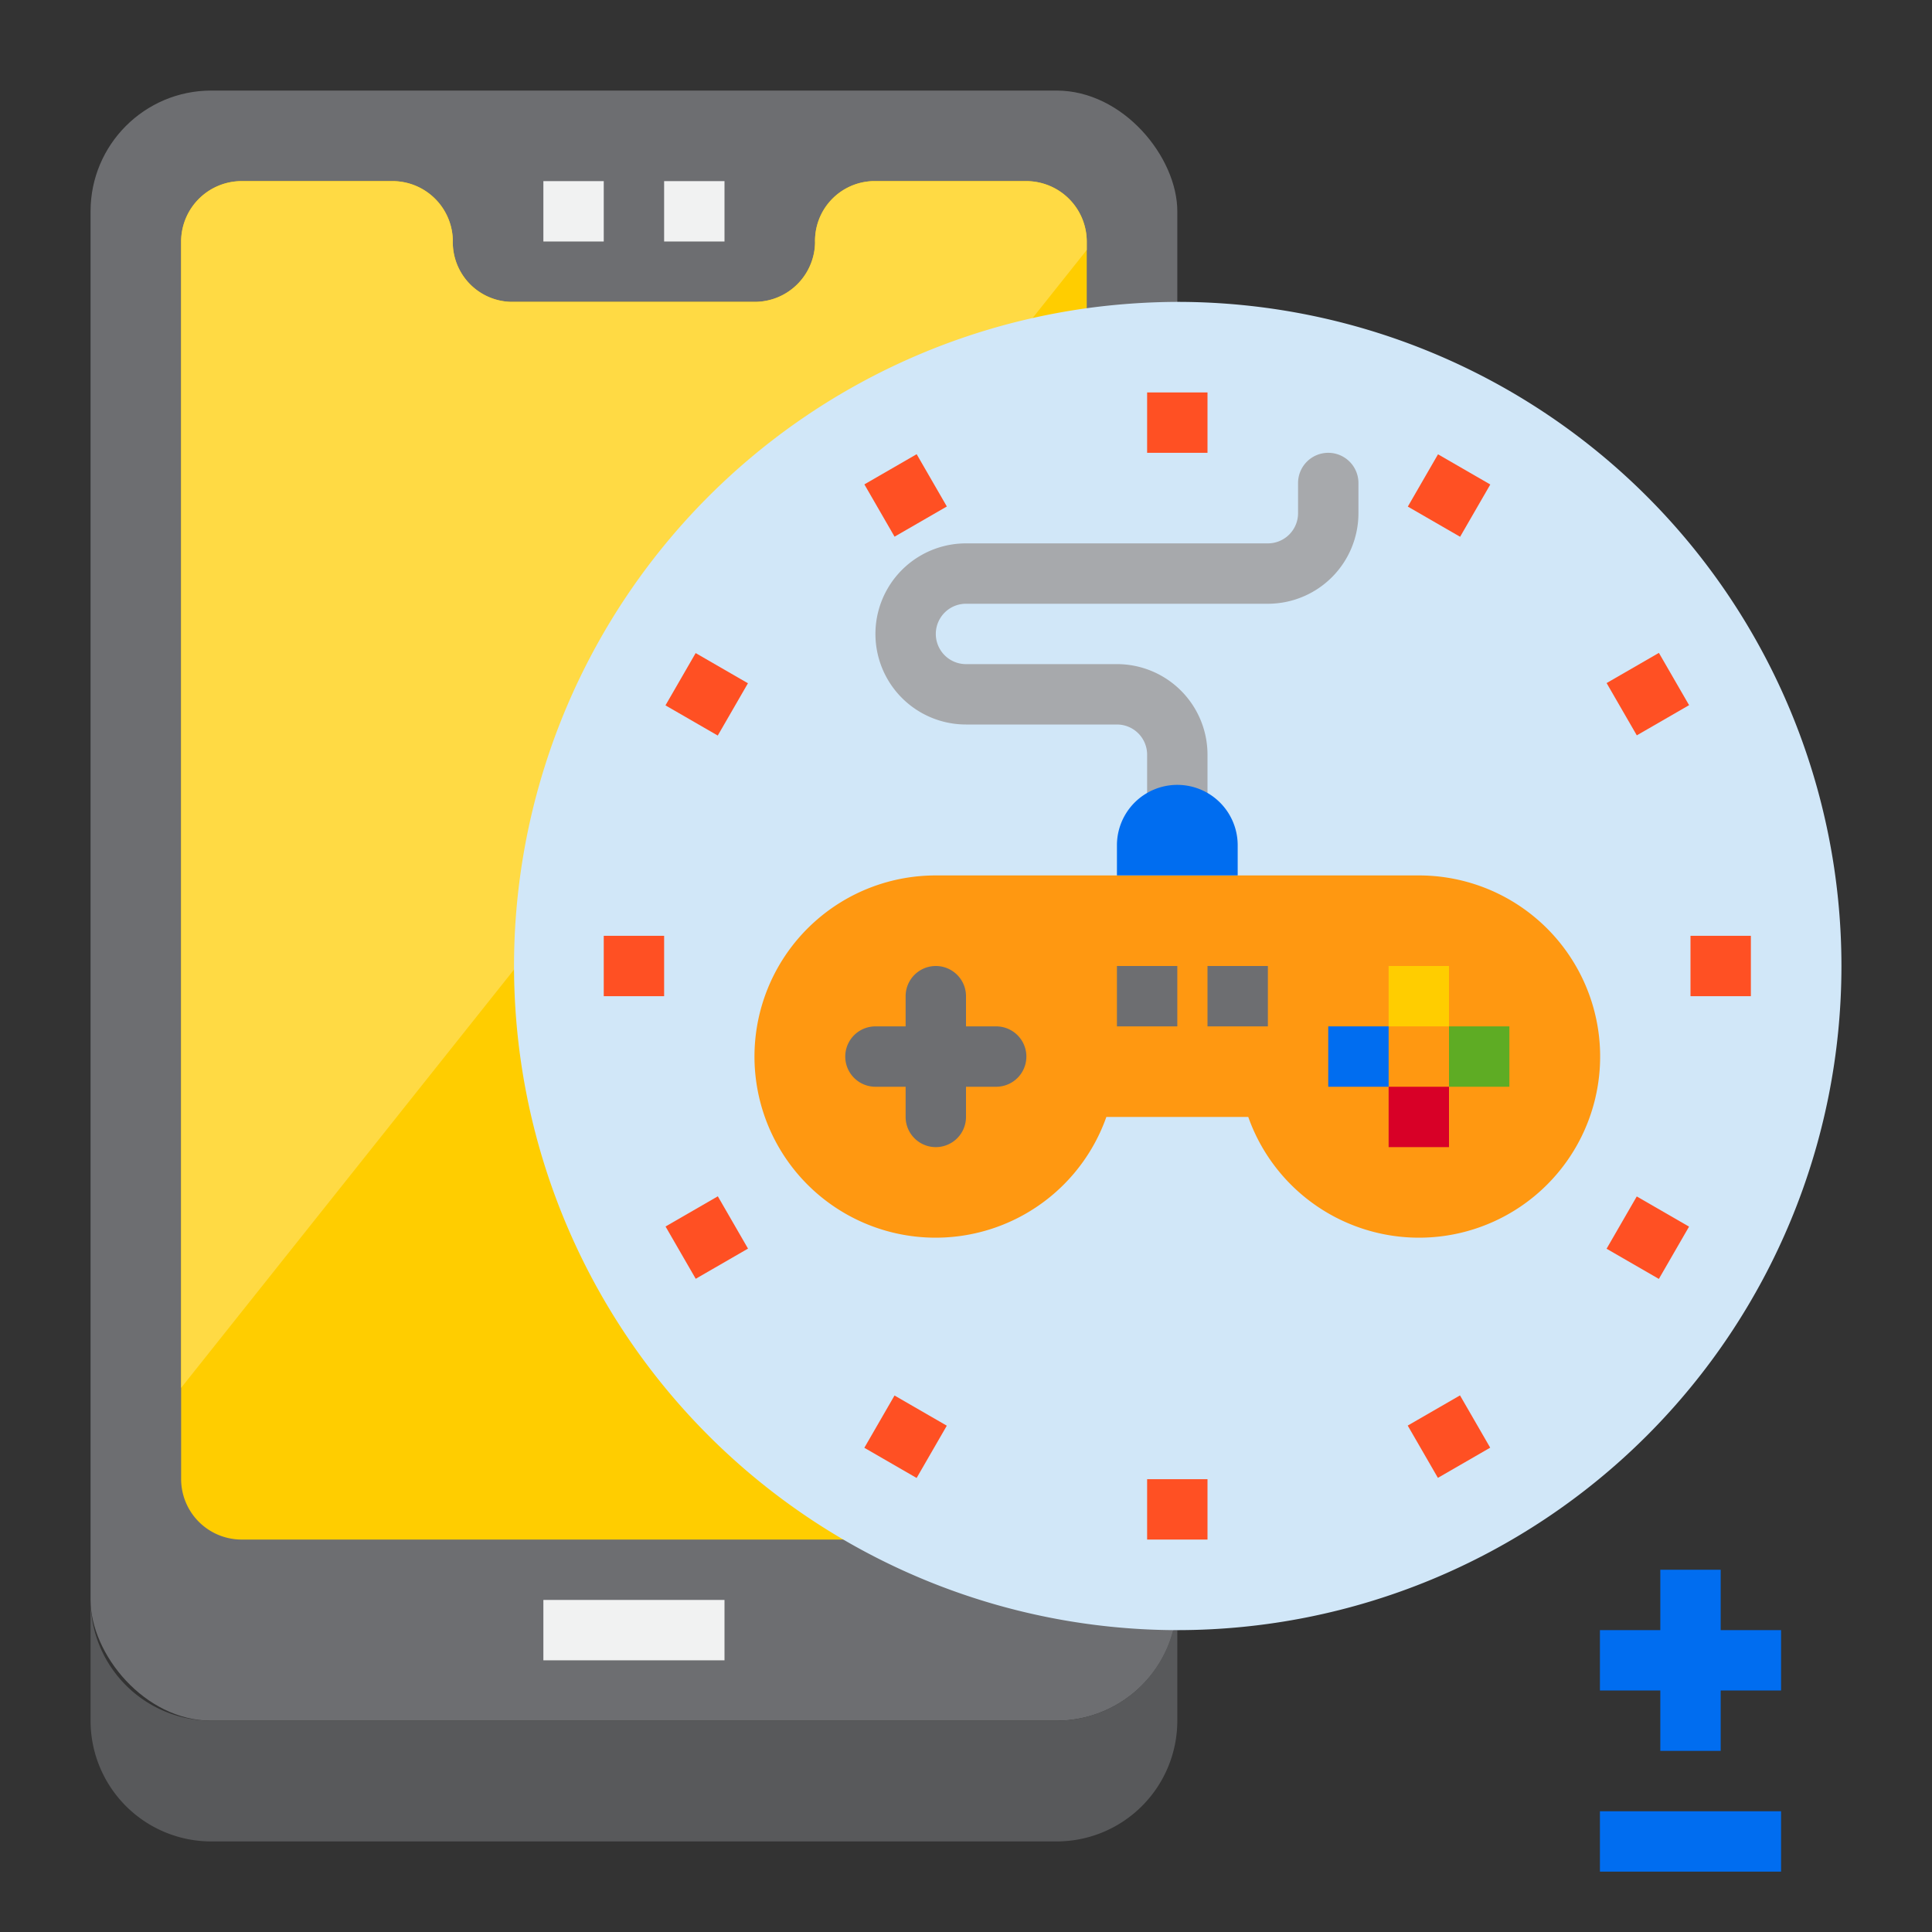 <!-- icon666.com - MILLIONS OF FREE VECTOR ICONS --><svg viewBox="0 0 64 64" xmlns="http://www.w3.org/2000/svg"><rect x="0" y="0" width="64" height="64" fill="#333333" stroke="none"/><g id="Game"><rect fill="#6d6e71" height="54" rx="4" width="36" x="3" y="3"></rect><path d="m35 57h-28a4 4 0 0 1 -4-4v4a4 4 0 0 0 4 4h28a4 4 0 0 0 4-4v-3c-.047 0-.093 0-.14 0a3.992 3.992 0 0 1 -3.86 3z" fill="#58595b"></path><path d="m36 8a2.006 2.006 0 0 0 -2-2h-5.08a1.978 1.978 0 0 0 -1.92 2.041 2 2 0 0 1 -2 1.959h-8.079a1.978 1.978 0 0 1 -1.921-2.041 2 2 0 0 0 -2-1.959h-5a2.006 2.006 0 0 0 -2 2v41a2.006 2.006 0 0 0 2 2h26a2 2 0 0 0 2-2z" fill="#ffcd00"></path><path d="m36 8a2.006 2.006 0 0 0 -2-2h-5.08a1.978 1.978 0 0 0 -1.92 2.041 2 2 0 0 1 -2 1.959h-8.079a1.978 1.978 0 0 1 -1.921-2.041 2 2 0 0 0 -2-1.959h-5a2.006 2.006 0 0 0 -2 2v37.974l30-37.692z" fill="#ffda44"></path><path d="m61 32a22 22 0 0 1 -22 22h-.14a22 22 0 0 1 -2.86-43.79 22.78 22.78 0 0 1 3-.21 22 22 0 0 1 22 22z" fill="#d1e7f8"></path><path d="m47 29h-16a6 6 0 1 0 5.65 8h4.7a6 6 0 1 0 5.65-8z" fill="#ff9811"></path><path d="m33 34h-1v-1a1 1 0 0 0 -2 0v1h-1a1 1 0 0 0 0 2h1v1a1 1 0 0 0 2 0v-1h1a1 1 0 0 0 0-2z" fill="#6d6e71"></path><path d="m46 32h2v2h-2z" fill="#ffcd00"></path><path d="m46 36h2v2h-2z" fill="#d80027"></path><path d="m48 34h2v2h-2z" fill="#5eac24"></path><path d="m44 34h2v2h-2z" fill="#006df0"></path><path d="m37 32h2v2h-2z" fill="#6d6e71"></path><path d="m40 32h2v2h-2z" fill="#6d6e71"></path><path d="m18 6h2v2h-2z" fill="#f1f2f2"></path><path d="m22 6h2v2h-2z" fill="#f1f2f2"></path><g fill="#ff5023"><path d="m38 13h2v2h-2z"></path><path d="m47 15.411h2v2h-2z" transform="matrix(.5 -.866 .866 .5 9.79 49.778)"></path><path d="m53.589 22h2v2h-2z" transform="matrix(.866 -.5 .5 .866 -4.187 30.37)"></path><path d="m56 31h2v2h-2z"></path><path d="m53.588 40h2v2h-2z" transform="matrix(.5 -.866 .866 .5 -8.214 67.773)"></path><path d="m47 46.589h2v2h-2z" transform="matrix(.866 -.5 .5 .866 -17.364 30.378)"></path><path d="m38 49h2v2h-2z"></path><path d="m29 46.588h2v2h-2z" transform="matrix(.5 -.866 .866 .5 -26.213 49.78)"></path><path d="m22.411 40h2v2h-2z" transform="matrix(.866 -.5 .5 .866 -17.361 17.195)"></path><path d="m20 31h2v2h-2z"></path><path d="m22.411 22h2v2h-2z" transform="matrix(.5 -.866 .866 .5 -8.213 31.774)"></path><path d="m29 15.411h2v2h-2z" transform="matrix(.866 -.5 .5 .866 -4.186 17.2)"></path></g><path d="m57 52h-2v2h-2v2h2v2h2v-2h2v-2h-2z" fill="#006df0"></path><path d="m53 60h6v2h-6z" fill="#006df0"></path><path d="m18 53h6v2h-6z" fill="#f1f2f2"></path><path d="m44 15a1 1 0 0 0 -1 1v1a1 1 0 0 1 -1 1h-10a3 3 0 0 0 0 6h5a1 1 0 0 1 1 1v2h2v-2a3 3 0 0 0 -3-3h-5a1 1 0 0 1 0-2h10a3 3 0 0 0 3-3v-1a1 1 0 0 0 -1-1z" fill="#a7a9ac"></path><path d="m41 28a2 2 0 0 0 -4 0v1h4z" fill="#006df0"></path></g></svg>
